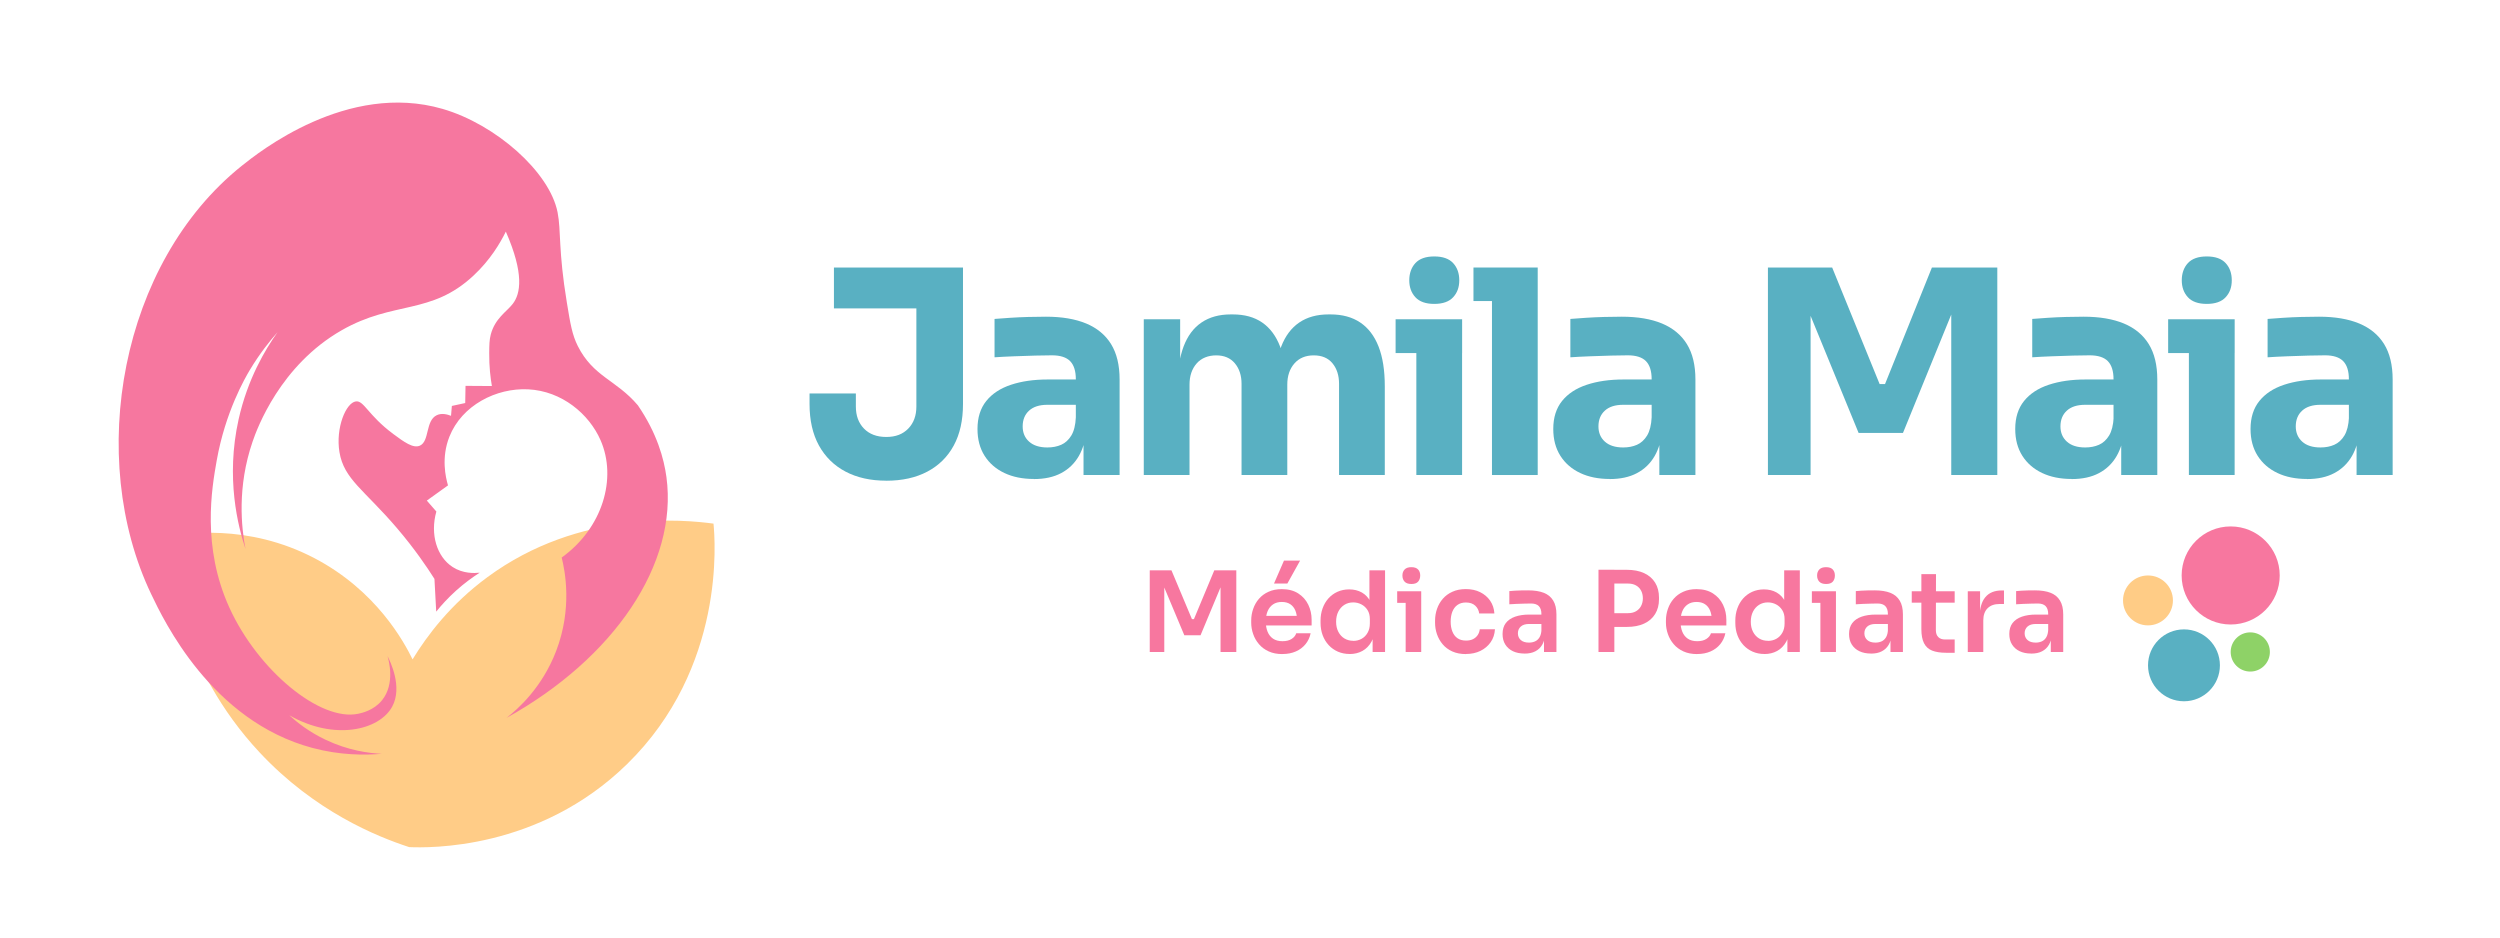 <svg xmlns="http://www.w3.org/2000/svg" id="Camada_1" data-name="Camada 1" viewBox="0 0 568.93 213.5"><defs><style>      .cls-1 {        fill: #59b0c2;      }      .cls-1, .cls-2, .cls-3, .cls-4, .cls-5, .cls-6 {        stroke-width: 0px;      }      .cls-2 {        fill: #8ed267;      }      .cls-3 {        fill: #ffcc86;      }      .cls-4 {        fill: #ffcc87;      }      .cls-5 {        fill: #f7779f;      }      .cls-6 {        fill: #f6779f;      }    </style></defs><g><path class="cls-4" d="M93.89,150.05c3.31-5.43,8.67-12.56,17.05-18.72,21.01-15.47,44.88-13.05,51.43-12.17.37,3.74,2.77,32.77-19.65,54.71-20.1,19.68-45.29,19.09-49.6,18.91-7.34-2.39-21.5-8.11-34.07-21.58-18-19.28-20.8-41.65-21.41-48.97,4.17-.84,18.64-3.22,33.97,4.82,14.02,7.35,20.32,18.99,22.28,23Z"></path><path class="cls-6" d="M109.15,130.34c-1.62,1.03-3.46,2.36-5.36,4.07-1.85,1.67-3.34,3.31-4.52,4.78-.13-2.48-.27-4.97-.4-7.45-1.68-2.66-4.5-6.83-8.52-11.54-7.46-8.74-12.08-11.13-13.1-17.31-.91-5.49,1.47-11.24,3.74-11.54,1.83-.25,2.77,3.15,8.5,7.41,2.48,1.84,4.55,3.35,6.08,2.65,2.21-1.01,1.22-5.67,3.82-6.92,1.14-.55,2.44-.18,3.25.14.06-.75.13-1.5.19-2.25,1.01-.22,2.03-.44,3.04-.66.02-1.3.05-2.6.07-3.91,2,.01,4,.02,6,.04-.31-1.78-.64-4.36-.61-7.51.02-1.92.03-2.96.35-4.2.97-3.7,3.64-5.22,5-6.98,1.81-2.34,2.63-6.87-1.57-16.45-1.3,2.64-3.55,6.46-7.35,10-9.69,9.06-18.12,5.65-30.01,12.45-13.98,7.99-19.25,22.35-20.27,25.34-3.57,10.39-2.53,19.62-1.62,24.42-1.67-5.06-4.55-16.09-1.56-29.49,2.04-9.15,6.03-15.86,8.86-19.83-1.78,2.01-4.06,4.86-6.28,8.55-1.07,1.79-5.6,9.54-7.57,20.67-1.1,6.24-3.46,19.56,2.91,33.51,6.51,14.26,20.67,25.94,29.31,24.1.8-.17,3.53-.75,5.41-3.08,3.04-3.76,1.51-9.14,1.24-10.05.58,1.12,3.51,7.03,1.07,11.51-2.95,5.42-13.24,7.81-23.43,1.95,1.85,1.7,4.58,3.84,8.28,5.59,5.14,2.45,9.84,3.06,12.77,3.2-3.85.32-9.44.35-15.76-1.34-23.03-6.15-33.9-29.14-36.68-34.95-14.94-31.22-6.99-75.47,20.58-97.52,3.85-3.08,24.06-19.24,45.7-12.96,12.07,3.5,24.37,14.33,26.18,23.55.83,4.27.13,8.55,2.11,20.54.8,4.89,1.21,7.33,2.49,9.88,3.54,7.03,8.74,7.67,13.67,13.49,4.37,6.39,5.93,12.14,6.5,16.33,2.67,19.76-11.94,41.23-36.39,54.8,2.57-2,8.08-6.86,11.28-15.19,3.73-9.71,2.04-18.21,1.27-21.3,9.27-6.65,12.68-18.01,8.83-26.74-2.6-5.91-8.76-11.16-16.46-11.54-7.25-.36-15.09,3.63-17.92,10.77-1.9,4.79-.86,9.27-.32,11.09-1.61,1.15-3.21,2.3-4.82,3.46l2.17,2.49c-1.47,5.19.12,10.3,3.69,12.62,2.37,1.54,4.97,1.43,6.18,1.3Z"></path></g><g><g><path class="cls-1" d="M201.69,109.39c-3.58,0-6.67-.69-9.28-2.07-2.61-1.38-4.62-3.36-6.05-5.95-1.42-2.59-2.13-5.73-2.13-9.44v-2.39h10.54v2.98c0,2.07.61,3.74,1.84,5.01,1.23,1.27,2.92,1.91,5.08,1.91s3.78-.64,5.01-1.91c1.23-1.27,1.84-2.94,1.84-5.01v-23.61h10.61v23.03c0,3.71-.7,6.86-2.1,9.44-1.4,2.59-3.41,4.57-6.02,5.95-2.61,1.38-5.72,2.07-9.35,2.07ZM189.78,70.19v-9.31h29.37v9.31h-29.37Z"></path><path class="cls-1" d="M235.26,109c-2.54,0-4.78-.45-6.69-1.36-1.92-.91-3.42-2.21-4.5-3.91-1.08-1.7-1.62-3.74-1.62-6.11,0-2.59.67-4.71,2-6.37,1.34-1.66,3.21-2.89,5.63-3.69,2.41-.8,5.2-1.2,8.34-1.2h7.57v5.76h-7.63c-1.81,0-3.2.44-4.17,1.33-.97.88-1.46,2.08-1.46,3.59,0,1.42.48,2.58,1.46,3.46.97.88,2.36,1.33,4.17,1.33,1.16,0,2.21-.2,3.14-.61.93-.41,1.69-1.11,2.3-2.1.6-.99.95-2.37,1.03-4.14l2.46,2.59c-.22,2.46-.81,4.53-1.78,6.21-.97,1.68-2.31,2.98-4.01,3.88-1.7.91-3.78,1.36-6.24,1.36ZM246.58,108.1v-10.48h-1.75v-11.32c0-1.85-.43-3.22-1.29-4.11-.86-.88-2.24-1.33-4.14-1.33-.95,0-2.2.02-3.75.06-1.55.04-3.16.1-4.82.16-1.66.06-3.16.14-4.5.23v-8.73c1.04-.09,2.22-.17,3.56-.26,1.34-.09,2.72-.15,4.14-.19,1.42-.04,2.76-.06,4.01-.06,3.62,0,6.67.52,9.15,1.55,2.48,1.04,4.37,2.6,5.66,4.69,1.29,2.09,1.94,4.78,1.94,8.05v21.73h-8.21Z"></path><path class="cls-1" d="M260.29,108.1v-35.45h8.28v15.27h-.58c0-3.62.45-6.64,1.36-9.06.91-2.41,2.26-4.24,4.08-5.47s4.03-1.84,6.66-1.84h.45c2.67,0,4.9.61,6.69,1.84,1.79,1.23,3.15,3.05,4.08,5.47.93,2.42,1.39,5.43,1.39,9.06h-2.52c0-3.62.46-6.64,1.39-9.06.93-2.41,2.3-4.24,4.11-5.47,1.81-1.23,4.03-1.84,6.66-1.84h.45c2.67,0,4.93.61,6.76,1.84,1.83,1.23,3.22,3.05,4.17,5.47.95,2.42,1.42,5.43,1.42,9.06v20.18h-10.41v-20.76c0-1.9-.5-3.45-1.49-4.66-.99-1.21-2.42-1.81-4.27-1.81s-3.32.61-4.4,1.84c-1.08,1.23-1.62,2.84-1.62,4.82v20.57h-10.41v-20.76c0-1.9-.51-3.45-1.52-4.66-1.01-1.21-2.43-1.81-4.24-1.81s-3.39.61-4.46,1.84c-1.08,1.23-1.62,2.84-1.62,4.82v20.57h-10.41Z"></path><path class="cls-1" d="M317.6,80.35v-7.7h15.14v7.7h-15.14ZM326.4,69.16c-1.94,0-3.37-.51-4.3-1.52-.93-1.01-1.39-2.3-1.39-3.85s.46-2.9,1.39-3.91c.93-1.01,2.36-1.52,4.3-1.52s3.37.51,4.3,1.52c.93,1.01,1.39,2.32,1.39,3.91s-.46,2.84-1.39,3.85c-.93,1.01-2.36,1.52-4.3,1.52ZM322.32,108.1v-35.45h10.41v35.45h-10.41Z"></path><path class="cls-1" d="M335.32,68.51v-7.63h14.62v7.63h-14.62ZM339.53,108.1v-47.22h10.41v47.22h-10.41Z"></path><path class="cls-1" d="M366.3,109c-2.54,0-4.78-.45-6.7-1.36-1.92-.91-3.42-2.21-4.5-3.91-1.08-1.7-1.62-3.74-1.62-6.11,0-2.59.67-4.71,2-6.37,1.34-1.66,3.21-2.89,5.63-3.69,2.41-.8,5.2-1.2,8.34-1.2h7.57v5.76h-7.63c-1.81,0-3.2.44-4.17,1.33-.97.88-1.46,2.08-1.46,3.59,0,1.42.48,2.58,1.46,3.46.97.88,2.36,1.33,4.17,1.33,1.17,0,2.21-.2,3.14-.61.93-.41,1.69-1.11,2.3-2.1.6-.99.95-2.37,1.04-4.14l2.46,2.59c-.22,2.46-.81,4.53-1.78,6.21-.97,1.68-2.31,2.98-4.01,3.88-1.7.91-3.78,1.36-6.24,1.36ZM377.62,108.1v-10.48h-1.75v-11.32c0-1.85-.43-3.22-1.29-4.11-.86-.88-2.24-1.33-4.14-1.33-.95,0-2.2.02-3.75.06-1.55.04-3.16.1-4.82.16-1.66.06-3.16.14-4.5.23v-8.73c1.04-.09,2.22-.17,3.56-.26,1.34-.09,2.72-.15,4.14-.19,1.42-.04,2.76-.06,4.01-.06,3.62,0,6.67.52,9.15,1.55,2.48,1.04,4.37,2.6,5.66,4.69,1.29,2.09,1.94,4.78,1.94,8.05v21.73h-8.22Z"></path><path class="cls-1" d="M402.33,108.1v-47.22h14.62l10.8,26.52h1.23l10.67-26.52h14.88v47.22h-10.48v-40.3l1.49.13-12.48,30.6h-10.09l-12.55-30.6,1.62-.13v40.3h-9.7Z"></path><path class="cls-1" d="M471.42,109c-2.54,0-4.78-.45-6.69-1.36-1.92-.91-3.42-2.21-4.5-3.91-1.08-1.7-1.62-3.74-1.62-6.11,0-2.59.67-4.71,2.01-6.37,1.34-1.66,3.21-2.89,5.63-3.69,2.42-.8,5.2-1.2,8.34-1.2h7.57v5.76h-7.63c-1.81,0-3.2.44-4.17,1.33-.97.88-1.46,2.08-1.46,3.59,0,1.42.49,2.58,1.46,3.46.97.88,2.36,1.33,4.17,1.33,1.17,0,2.21-.2,3.14-.61.93-.41,1.69-1.11,2.3-2.1.6-.99.95-2.37,1.04-4.14l2.46,2.59c-.22,2.46-.81,4.53-1.78,6.21-.97,1.68-2.31,2.98-4.01,3.88-1.7.91-3.78,1.36-6.24,1.36ZM482.73,108.1v-10.48h-1.75v-11.32c0-1.85-.43-3.22-1.29-4.11-.86-.88-2.24-1.33-4.14-1.33-.95,0-2.2.02-3.75.06-1.55.04-3.16.1-4.82.16-1.66.06-3.16.14-4.5.23v-8.73c1.03-.09,2.22-.17,3.56-.26,1.34-.09,2.72-.15,4.14-.19,1.42-.04,2.76-.06,4.01-.06,3.62,0,6.67.52,9.15,1.55,2.48,1.04,4.37,2.6,5.66,4.69,1.29,2.09,1.94,4.78,1.94,8.05v21.73h-8.22Z"></path><path class="cls-1" d="M493.41,80.35v-7.7h15.14v7.7h-15.14ZM502.2,69.16c-1.94,0-3.38-.51-4.3-1.52-.93-1.01-1.39-2.3-1.39-3.85s.46-2.9,1.39-3.91c.93-1.01,2.36-1.52,4.3-1.52s3.37.51,4.3,1.52c.93,1.01,1.39,2.32,1.39,3.91s-.46,2.84-1.39,3.85c-.93,1.01-2.36,1.52-4.3,1.52ZM498.13,108.1v-35.45h10.41v35.45h-10.41Z"></path><path class="cls-1" d="M524.97,109c-2.54,0-4.78-.45-6.69-1.36-1.92-.91-3.42-2.21-4.5-3.91-1.08-1.7-1.62-3.74-1.62-6.11,0-2.59.67-4.71,2.01-6.37,1.34-1.66,3.21-2.89,5.63-3.69,2.42-.8,5.2-1.2,8.34-1.2h7.57v5.76h-7.63c-1.81,0-3.2.44-4.17,1.33-.97.88-1.46,2.08-1.46,3.59,0,1.42.49,2.58,1.46,3.46.97.88,2.36,1.33,4.17,1.33,1.17,0,2.21-.2,3.14-.61.93-.41,1.69-1.11,2.3-2.1.6-.99.95-2.37,1.04-4.14l2.46,2.59c-.22,2.46-.81,4.53-1.78,6.21-.97,1.68-2.31,2.98-4.01,3.88-1.7.91-3.78,1.36-6.24,1.36ZM536.29,108.1v-10.48h-1.75v-11.32c0-1.85-.43-3.22-1.29-4.11-.86-.88-2.24-1.33-4.14-1.33-.95,0-2.2.02-3.75.06-1.55.04-3.16.1-4.82.16-1.66.06-3.16.14-4.5.23v-8.73c1.03-.09,2.22-.17,3.56-.26,1.34-.09,2.72-.15,4.14-.19,1.42-.04,2.76-.06,4.01-.06,3.62,0,6.67.52,9.15,1.55,2.48,1.04,4.37,2.6,5.66,4.69,1.29,2.09,1.94,4.78,1.94,8.05v21.73h-8.22Z"></path></g><g><path class="cls-5" d="M261.65,148.37v-18.58h4.94l4.66,11.1h.46l4.63-11.1h5.01v18.58h-3.59v-15.86l.46.05-5.01,12.01h-3.69l-5.04-12.01.48-.05v15.86h-3.31Z"></path><path class="cls-5" d="M291.84,148.85c-1.19,0-2.23-.2-3.12-.61-.89-.41-1.63-.95-2.21-1.64-.59-.69-1.03-1.45-1.32-2.3-.3-.85-.45-1.71-.45-2.6v-.48c0-.92.15-1.8.45-2.66.3-.86.73-1.62,1.31-2.29.58-.67,1.3-1.21,2.18-1.6.87-.4,1.88-.6,3.02-.6,1.49,0,2.74.33,3.75.98,1.01.65,1.77,1.51,2.28,2.57.51,1.06.76,2.2.76,3.42v1.3h-12.24v-2.19h10l-1.07,1.07c0-.88-.13-1.64-.39-2.27-.26-.63-.65-1.11-1.16-1.45-.51-.34-1.15-.51-1.93-.51s-1.44.18-1.99.55c-.54.37-.95.88-1.23,1.54-.28.66-.42,1.46-.42,2.39,0,.87.14,1.63.41,2.3.27.67.69,1.2,1.25,1.58s1.27.57,2.14.57,1.54-.17,2.09-.52c.54-.35.89-.78,1.04-1.29h3.28c-.2.95-.59,1.78-1.17,2.49-.58.71-1.31,1.26-2.2,1.65-.89.39-1.9.59-3.04.59ZM289.93,132.79l2.27-5.22h3.67l-2.9,5.22h-3.03Z"></path><path class="cls-5" d="M307.16,148.83c-.98,0-1.88-.18-2.69-.53-.81-.36-1.51-.85-2.1-1.49-.59-.64-1.05-1.39-1.37-2.25-.32-.87-.48-1.8-.48-2.8v-.53c0-.98.15-1.91.46-2.77.31-.87.75-1.62,1.32-2.27.58-.64,1.26-1.15,2.06-1.51.8-.36,1.69-.55,2.67-.55,1.09,0,2.04.23,2.88.7.83.47,1.49,1.17,1.97,2.1.48.93.75,2.1.8,3.51l-1.04-1.2v-9.44h3.56v18.58h-2.83v-5.85h.61c-.05,1.39-.34,2.56-.87,3.5-.53.94-1.22,1.65-2.07,2.11-.86.47-1.82.7-2.89.7ZM307.95,145.85c.7,0,1.33-.16,1.9-.47.57-.31,1.03-.77,1.37-1.37.35-.6.52-1.31.52-2.12v-1.02c0-.8-.18-1.48-.53-2.04-.36-.56-.82-.99-1.4-1.29-.58-.3-1.2-.45-1.86-.45-.76,0-1.44.19-2.02.56-.58.37-1.04.89-1.37,1.54-.33.65-.5,1.42-.5,2.3s.17,1.65.51,2.3c.34.65.8,1.16,1.39,1.51s1.25.53,2,.53Z"></path><path class="cls-5" d="M317.96,137.2v-2.65h5.47v2.65h-5.47ZM321.19,132.9c-.7,0-1.21-.18-1.54-.53s-.5-.82-.5-1.4.17-1.02.5-1.37.84-.53,1.54-.53,1.2.18,1.53.53.48.81.48,1.37-.16,1.04-.48,1.4-.83.53-1.53.53ZM319.89,148.37v-13.82h3.54v13.82h-3.54Z"></path><path class="cls-5" d="M333.61,148.85c-1.19,0-2.22-.2-3.11-.6-.88-.4-1.61-.94-2.19-1.63-.58-.69-1.01-1.45-1.3-2.3-.29-.85-.43-1.71-.43-2.6v-.48c0-.93.15-1.83.45-2.69.3-.86.74-1.62,1.32-2.29s1.31-1.21,2.19-1.6c.87-.4,1.89-.6,3.04-.6,1.22,0,2.31.23,3.26.7.95.47,1.71,1.12,2.28,1.95s.89,1.8.96,2.9h-3.46c-.08-.7-.38-1.29-.89-1.77-.51-.48-1.22-.73-2.14-.73-.76,0-1.4.19-1.92.56-.52.37-.9.89-1.16,1.54-.25.65-.38,1.4-.38,2.25s.12,1.55.37,2.21c.25.66.63,1.18,1.15,1.55.52.37,1.17.56,1.97.56.63,0,1.16-.11,1.6-.33.44-.22.79-.53,1.06-.92.26-.39.42-.83.47-1.32h3.46c-.07,1.12-.39,2.1-.98,2.94-.59.84-1.36,1.5-2.32,1.97-.96.47-2.06.71-3.3.71Z"></path><path class="cls-5" d="M346.92,148.73c-1,0-1.88-.18-2.62-.53-.75-.36-1.33-.87-1.74-1.53-.42-.66-.62-1.46-.62-2.39,0-1.02.25-1.85.74-2.49.49-.64,1.2-1.13,2.11-1.45s1.99-.48,3.21-.48h3.18v2.14h-3.23c-.81,0-1.44.2-1.87.59-.43.39-.65.9-.65,1.53s.22,1.14.65,1.53c.43.39,1.06.59,1.87.59.49,0,.95-.09,1.36-.27s.76-.48,1.03-.92.42-1.02.46-1.77l.87.99c-.08.97-.32,1.78-.7,2.44-.38.66-.91,1.17-1.58,1.51-.67.35-1.49.52-2.46.52ZM351.37,148.37v-4.1h-.59v-4.56c0-.78-.2-1.37-.58-1.77-.39-.4-.98-.6-1.78-.6-.42,0-.93,0-1.53.03-.59.02-1.19.04-1.79.06-.6.03-1.14.06-1.62.09v-3c.39-.03.83-.07,1.31-.1.48-.03.99-.05,1.51-.06.53,0,1.02-.01,1.48-.01,1.42,0,2.61.19,3.55.56.94.37,1.65.96,2.14,1.77s.73,1.85.73,3.14v8.55h-2.83Z"></path><path class="cls-5" d="M363.77,148.37v-18.71h3.61v18.71h-3.61ZM366.87,142.67v-3.13h3.61c.71,0,1.32-.14,1.82-.43.5-.29.89-.69,1.16-1.2.27-.51.41-1.09.41-1.73,0-.68-.14-1.27-.41-1.78-.27-.51-.66-.9-1.16-1.18-.5-.28-1.11-.42-1.82-.42h-3.61v-3.13h3.31c1.56,0,2.89.25,3.98.76,1.09.51,1.93,1.23,2.51,2.18.58.94.87,2.07.87,3.37v.41c0,1.27-.29,2.38-.87,3.33s-1.41,1.68-2.51,2.19c-1.09.51-2.42.76-3.98.76h-3.31Z"></path><path class="cls-5" d="M386.22,148.85c-1.19,0-2.23-.2-3.12-.61-.89-.41-1.63-.95-2.21-1.64-.59-.69-1.03-1.45-1.32-2.3-.3-.85-.45-1.71-.45-2.6v-.48c0-.92.15-1.8.45-2.66.3-.86.73-1.62,1.31-2.29.58-.67,1.3-1.21,2.18-1.6.87-.4,1.88-.6,3.02-.6,1.49,0,2.74.33,3.75.98,1.01.65,1.77,1.51,2.28,2.57.51,1.06.76,2.2.76,3.42v1.3h-12.24v-2.19h10l-1.07,1.07c0-.88-.13-1.64-.39-2.27-.26-.63-.65-1.11-1.16-1.45-.51-.34-1.15-.51-1.93-.51s-1.44.18-1.99.55c-.54.37-.96.88-1.23,1.54-.28.66-.42,1.46-.42,2.39,0,.87.14,1.63.41,2.3.27.67.69,1.2,1.25,1.58.56.38,1.27.57,2.14.57s1.54-.17,2.09-.52c.54-.35.89-.78,1.04-1.29h3.28c-.2.95-.59,1.78-1.17,2.49-.58.71-1.31,1.26-2.2,1.65-.89.39-1.91.59-3.04.59Z"></path><path class="cls-5" d="M401.54,148.83c-.98,0-1.88-.18-2.68-.53-.81-.36-1.51-.85-2.1-1.49s-1.05-1.39-1.37-2.25-.48-1.8-.48-2.8v-.53c0-.98.15-1.91.46-2.77.31-.87.75-1.62,1.32-2.27.58-.64,1.26-1.15,2.06-1.51s1.69-.55,2.67-.55c1.09,0,2.04.23,2.88.7.83.47,1.49,1.17,1.97,2.1s.75,2.1.8,3.51l-1.04-1.2v-9.44h3.56v18.58h-2.83v-5.85h.61c-.05,1.39-.34,2.56-.87,3.5-.53.94-1.22,1.65-2.07,2.11-.86.47-1.82.7-2.89.7ZM402.33,145.85c.7,0,1.33-.16,1.9-.47.57-.31,1.03-.77,1.37-1.37.35-.6.52-1.31.52-2.12v-1.02c0-.8-.18-1.48-.54-2.04-.36-.56-.82-.99-1.4-1.29-.58-.3-1.2-.45-1.86-.45-.76,0-1.44.19-2.02.56-.58.37-1.04.89-1.37,1.54-.33.65-.5,1.42-.5,2.3s.17,1.65.51,2.3c.34.65.8,1.16,1.39,1.51.59.36,1.25.53,2,.53Z"></path><path class="cls-5" d="M412.33,137.2v-2.65h5.47v2.65h-5.47ZM415.56,132.9c-.7,0-1.21-.18-1.54-.53s-.5-.82-.5-1.4.17-1.02.5-1.37.84-.53,1.54-.53,1.2.18,1.53.53c.32.36.48.81.48,1.37s-.16,1.04-.48,1.4c-.32.36-.83.53-1.53.53ZM414.27,148.37v-13.82h3.54v13.82h-3.54Z"></path><path class="cls-5" d="M425.77,148.73c-1,0-1.88-.18-2.62-.53s-1.33-.87-1.74-1.53c-.42-.66-.62-1.46-.62-2.39,0-1.02.25-1.85.74-2.49.49-.64,1.2-1.13,2.11-1.45.92-.32,1.99-.48,3.21-.48h3.18v2.14h-3.23c-.81,0-1.44.2-1.87.59-.43.39-.65.9-.65,1.53s.22,1.14.65,1.53c.43.39,1.06.59,1.87.59.49,0,.95-.09,1.36-.27.42-.18.76-.48,1.03-.92s.42-1.02.46-1.77l.87.99c-.09.97-.32,1.78-.7,2.44-.38.66-.91,1.17-1.58,1.51-.67.35-1.49.52-2.46.52ZM430.22,148.37v-4.1h-.59v-4.56c0-.78-.2-1.37-.58-1.77-.39-.4-.98-.6-1.78-.6-.42,0-.93,0-1.53.03-.59.02-1.19.04-1.79.06-.6.03-1.14.06-1.62.09v-3c.39-.03.83-.07,1.31-.1.48-.03.99-.05,1.51-.06.53,0,1.02-.01,1.48-.01,1.42,0,2.61.19,3.55.56.94.37,1.65.96,2.14,1.77s.73,1.85.73,3.14v8.55h-2.83Z"></path><path class="cls-5" d="M435.06,137.15v-2.6h9.77v2.6h-9.77ZM442.85,148.55c-1.29,0-2.35-.17-3.17-.5-.82-.33-1.43-.89-1.83-1.68-.4-.79-.6-1.85-.6-3.19v-12.52h3.33l-.03,12.75c0,.68.18,1.2.55,1.57.36.37.89.55,1.57.55h2.16v3.03h-1.99Z"></path><path class="cls-5" d="M447.81,148.37v-13.82h2.8v5.85h-.08c0-1.97.42-3.47,1.27-4.49.85-1.03,2.1-1.54,3.74-1.54h.51v3.08h-.97c-1.19,0-2.11.32-2.76.97-.65.65-.98,1.57-.98,2.77v7.18h-3.54Z"></path><path class="cls-5" d="M462.24,148.73c-1,0-1.88-.18-2.62-.53s-1.33-.87-1.74-1.53c-.42-.66-.62-1.46-.62-2.39,0-1.02.25-1.85.74-2.49.49-.64,1.2-1.13,2.11-1.45.92-.32,1.99-.48,3.21-.48h3.18v2.14h-3.23c-.81,0-1.44.2-1.87.59-.43.39-.65.9-.65,1.53s.22,1.14.65,1.53c.43.39,1.06.59,1.87.59.49,0,.95-.09,1.36-.27.42-.18.76-.48,1.03-.92s.42-1.02.46-1.77l.87.99c-.09.97-.32,1.78-.7,2.44-.38.66-.91,1.17-1.58,1.51-.67.35-1.49.52-2.46.52ZM466.7,148.37v-4.1h-.59v-4.56c0-.78-.2-1.37-.58-1.77-.39-.4-.98-.6-1.78-.6-.42,0-.93,0-1.53.03-.59.02-1.19.04-1.79.06-.6.03-1.14.06-1.62.09v-3c.39-.03.83-.07,1.31-.1.48-.03.99-.05,1.51-.06.53,0,1.02-.01,1.48-.01,1.42,0,2.61.19,3.55.56.94.37,1.65.96,2.14,1.77s.73,1.85.73,3.14v8.55h-2.83Z"></path></g><circle class="cls-1" cx="497.01" cy="151.41" r="8.18"></circle><circle class="cls-3" cx="488.82" cy="136.64" r="5.68"></circle><circle class="cls-2" cx="512.1" cy="148.37" r="4.46"></circle><circle class="cls-5" cx="507.64" cy="130.96" r="11.16"></circle></g></svg>